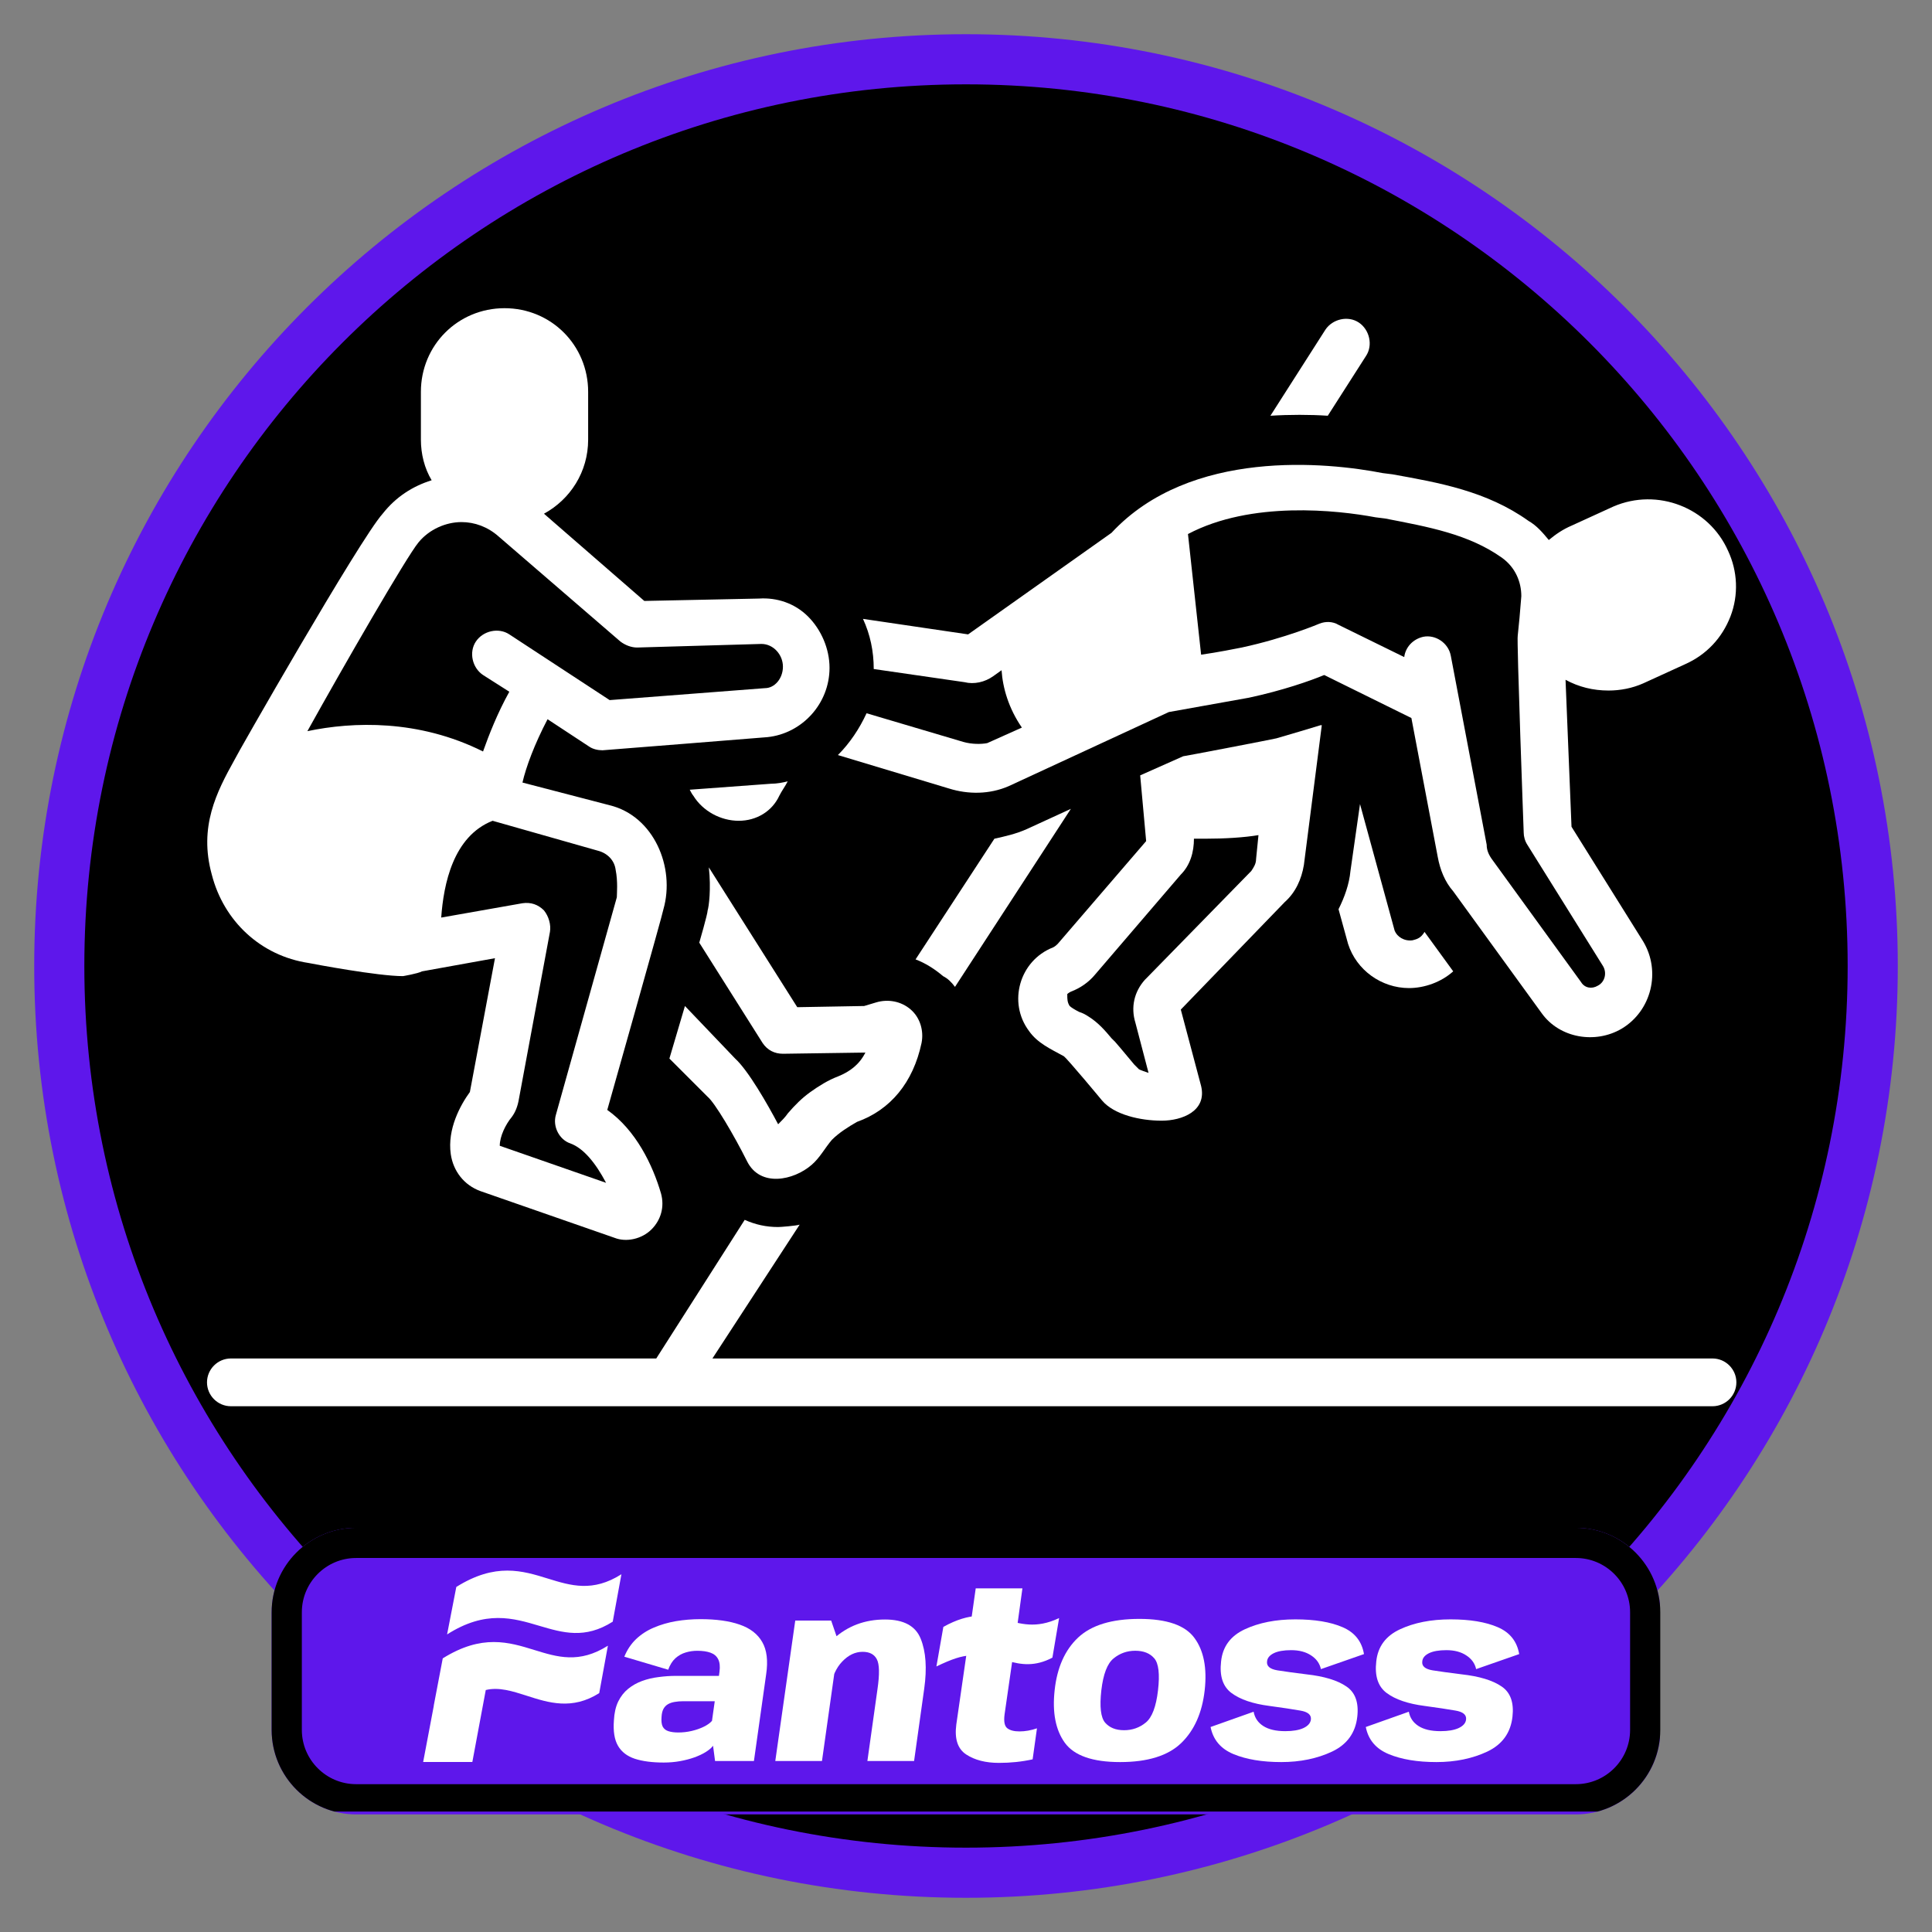 <svg xmlns="http://www.w3.org/2000/svg" xmlns:xlink="http://www.w3.org/1999/xlink" width="320" viewBox="0 0 240 240" height="320" preserveAspectRatio="xMidYMid meet"><rect x="0" y="0" width="240" height="240" fill="#808080" stroke="none"/><defs><clipPath id="a95a39d30d"><path d="M 4.25 4.25 L 235.75 4.25 L 235.75 235.75 L 4.25 235.75 Z M 4.25 4.25 " clip-rule="nonzero"></path></clipPath><clipPath id="c7fc673a7e"><path d="M 120 4.25 C 56.074 4.25 4.25 56.074 4.25 120 C 4.25 183.926 56.074 235.75 120 235.75 C 183.926 235.75 235.75 183.926 235.75 120 C 235.75 56.074 183.926 4.25 120 4.25 Z M 120 4.25 " clip-rule="nonzero"></path></clipPath><clipPath id="b8fa8265e1"><path d="M 10.477 10.477 L 229.523 10.477 L 229.523 229.523 L 10.477 229.523 Z M 10.477 10.477 " clip-rule="nonzero"></path></clipPath><clipPath id="feef4e4ed0"><path d="M 120 10.477 C 59.512 10.477 10.477 59.512 10.477 120 C 10.477 180.488 59.512 229.523 120 229.523 C 180.488 229.523 229.523 180.488 229.523 120 C 229.523 59.512 180.488 10.477 120 10.477 Z M 120 10.477 " clip-rule="nonzero"></path></clipPath><clipPath id="9419f189d0"><path d="M 33.746 189.789 L 206.332 189.789 L 206.332 225.391 L 33.746 225.391 Z M 33.746 189.789 " clip-rule="nonzero"></path></clipPath><clipPath id="45665d502b"><path d="M 44.246 189.789 L 195.754 189.789 C 201.551 189.789 206.254 194.488 206.254 200.289 L 206.254 214.891 C 206.254 220.688 201.551 225.391 195.754 225.391 L 44.246 225.391 C 38.449 225.391 33.746 220.688 33.746 214.891 L 33.746 200.289 C 33.746 194.488 38.449 189.789 44.246 189.789 Z M 44.246 189.789 " clip-rule="nonzero"></path></clipPath><clipPath id="5157bbab64"><path d="M 33.746 189.789 L 206.246 189.789 L 206.246 225.039 L 33.746 225.039 Z M 33.746 189.789 " clip-rule="nonzero"></path></clipPath><clipPath id="5583ec186d"><path d="M 44.246 189.789 L 195.746 189.789 C 201.547 189.789 206.246 194.488 206.246 200.289 L 206.246 214.891 C 206.246 220.688 201.547 225.387 195.746 225.387 L 44.246 225.387 C 38.449 225.387 33.746 220.688 33.746 214.891 L 33.746 200.289 C 33.746 194.488 38.449 189.789 44.246 189.789 Z M 44.246 189.789 " clip-rule="nonzero"></path></clipPath><clipPath id="4f9d60fd0d"><path d="M 25 151 L 215.926 151 L 215.926 174.715 L 25 174.715 Z M 25 151 " clip-rule="nonzero"></path></clipPath><clipPath id="b46a9d2605"><path d="M 104 57 L 215.926 57 L 215.926 129 L 104 129 Z M 104 57 " clip-rule="nonzero"></path></clipPath><clipPath id="dd73dd46b6"><path d="M 25 38.215 L 104 38.215 L 104 155 L 25 155 Z M 25 38.215 " clip-rule="nonzero"></path></clipPath></defs><g clip-path="url(#a95a39d30d)"><g clip-path="url(#c7fc673a7e)"><path fill="#5e17eb" d="M 4.25 4.25 L 235.75 4.25 L 235.75 235.75 L 4.25 235.75 Z M 4.25 4.25 " fill-opacity="1" fill-rule="nonzero"></path></g></g><g clip-path="url(#b8fa8265e1)"><g clip-path="url(#feef4e4ed0)"><path fill="#000000" d="M 10.477 10.477 L 229.523 10.477 L 229.523 229.523 L 10.477 229.523 Z M 10.477 10.477 " fill-opacity="1" fill-rule="nonzero"></path></g></g><g clip-path="url(#9419f189d0)"><g clip-path="url(#45665d502b)"><path fill="#5e17eb" d="M 33.746 189.789 L 206.191 189.789 L 206.191 225.391 L 33.746 225.391 Z M 33.746 189.789 " fill-opacity="1" fill-rule="nonzero"></path></g></g><g clip-path="url(#5157bbab64)"><g clip-path="url(#5583ec186d)"><path stroke-linecap="butt" transform="matrix(0.75, 0, 0, 0.75, 33.747, 189.788)" fill="none" stroke-linejoin="miter" d="M 13.999 0.001 L 215.999 0.001 C 223.733 0.001 229.999 6.267 229.999 14.001 L 229.999 33.47 C 229.999 41.199 223.733 47.465 215.999 47.465 L 13.999 47.465 C 6.27 47.465 -0.001 41.199 -0.001 33.47 L -0.001 14.001 C -0.001 6.267 6.27 0.001 13.999 0.001 Z M 13.999 0.001 " stroke="#000000" stroke-width="10" stroke-opacity="1" stroke-miterlimit="4"></path></g></g><path fill="#ffffff" d="M 77.195 195.559 C 73.633 197.816 70.922 196.98 68.066 196.098 C 64.898 195.117 61.555 194.086 56.684 197.137 L 55.539 203.035 C 60.32 199.984 63.75 201 66.996 201.965 C 69.906 202.824 72.664 203.645 76.117 201.449 Z M 58.676 218.883 L 52.566 218.883 L 53.891 211.887 C 53.887 211.891 53.883 211.895 53.879 211.895 L 55 206.008 C 59.875 202.961 63.219 203.992 66.383 204.969 C 69.242 205.852 71.953 206.691 75.516 204.434 L 74.438 210.324 C 71.07 212.461 68.137 211.52 65.438 210.652 C 63.656 210.082 61.977 209.543 60.344 209.941 Z M 75.516 204.434 Z M 75.516 204.434 " fill-opacity="1" fill-rule="evenodd"></path><path fill="#ffffff" d="M 178.441 218.891 C 176.078 218.891 174.098 218.562 172.508 217.902 C 170.926 217.246 169.977 216.125 169.664 214.535 L 175.008 212.637 C 175.152 213.402 175.555 213.996 176.219 214.418 C 176.879 214.84 177.789 215.051 178.941 215.051 C 179.891 215.051 180.645 214.922 181.199 214.668 C 181.762 214.402 182.07 214.051 182.121 213.609 C 182.188 213.02 181.746 212.648 180.793 212.492 C 179.836 212.324 178.566 212.133 176.977 211.918 C 174.914 211.652 173.34 211.117 172.258 210.312 C 171.184 209.512 170.754 208.203 170.965 206.387 C 171.156 204.555 172.137 203.227 173.902 202.402 C 175.668 201.578 177.762 201.164 180.188 201.164 C 182.609 201.164 184.566 201.488 186.062 202.137 C 187.566 202.785 188.449 203.898 188.719 205.477 L 183.371 207.344 C 183.219 206.648 182.82 206.082 182.164 205.652 C 181.512 205.211 180.68 204.988 179.672 204.988 C 178.742 204.988 178.02 205.117 177.504 205.371 C 176.988 205.629 176.715 205.965 176.68 206.387 C 176.602 206.965 177.02 207.332 177.938 207.492 C 178.852 207.637 180.066 207.805 181.574 207.992 C 183.762 208.234 185.41 208.734 186.523 209.492 C 187.633 210.234 188.086 211.496 187.883 213.27 C 187.656 215.262 186.617 216.699 184.77 217.582 C 182.918 218.453 180.809 218.891 178.441 218.891 Z M 178.441 218.891 " fill-opacity="1" fill-rule="nonzero"></path><path fill="#ffffff" d="M 159.164 218.891 C 156.801 218.891 154.82 218.562 153.23 217.902 C 151.648 217.246 150.699 216.125 150.383 214.535 L 155.73 212.637 C 155.871 213.402 156.273 213.996 156.938 214.418 C 157.602 214.84 158.508 215.051 159.664 215.051 C 160.613 215.051 161.363 214.922 161.918 214.668 C 162.48 214.402 162.789 214.051 162.844 213.609 C 162.91 213.02 162.469 212.648 161.512 212.492 C 160.559 212.324 159.285 212.133 157.699 211.918 C 155.637 211.652 154.062 211.117 152.98 210.312 C 151.906 209.512 151.477 208.203 151.688 206.387 C 151.879 204.555 152.855 203.227 154.621 202.402 C 156.391 201.578 158.484 201.164 160.906 201.164 C 163.328 201.164 165.289 201.488 166.785 202.137 C 168.289 202.785 169.172 203.898 169.438 205.477 L 164.09 207.344 C 163.941 206.648 163.539 206.082 162.887 205.652 C 162.23 205.211 161.402 204.988 160.395 204.988 C 159.461 204.988 158.738 205.117 158.223 205.371 C 157.711 205.629 157.434 205.965 157.398 206.387 C 157.324 206.965 157.742 207.332 158.656 207.492 C 159.574 207.637 160.785 207.805 162.293 207.992 C 164.484 208.234 166.133 208.734 167.242 209.492 C 168.355 210.234 168.809 211.496 168.605 213.27 C 168.379 215.262 167.34 216.699 165.488 217.582 C 163.637 218.453 161.527 218.891 159.164 218.891 Z M 159.164 218.891 " fill-opacity="1" fill-rule="nonzero"></path><path fill="#ffffff" d="M 139.145 218.891 C 135.723 218.891 133.434 218.09 132.273 216.492 C 131.125 214.895 130.707 212.715 131.012 209.961 C 131.316 207.148 132.289 204.969 133.922 203.43 C 135.57 201.883 138.105 201.105 141.539 201.105 C 144.949 201.105 147.23 201.895 148.379 203.477 C 149.535 205.043 149.957 207.207 149.652 209.961 C 149.336 212.766 148.363 214.957 146.727 216.535 C 145.094 218.105 142.566 218.891 139.145 218.891 Z M 139.637 214.934 C 140.664 214.934 141.566 214.613 142.34 213.977 C 143.113 213.34 143.617 212.004 143.852 209.977 C 144.086 207.957 143.93 206.633 143.387 206.004 C 142.852 205.379 142.066 205.062 141.027 205.062 C 140 205.062 139.102 205.383 138.328 206.02 C 137.555 206.648 137.047 207.965 136.812 209.977 C 136.582 212.016 136.738 213.355 137.281 213.992 C 137.824 214.617 138.609 214.934 139.637 214.934 Z M 139.637 214.934 " fill-opacity="1" fill-rule="nonzero"></path><path fill="#ffffff" d="M 124.102 218.992 C 122.445 218.992 121.086 218.645 120.027 217.949 C 118.965 217.254 118.559 216.008 118.797 214.215 L 120.078 205.344 L 120.641 201.312 L 121.207 197.312 L 127.008 197.312 L 126.457 201.312 L 125.891 205.344 L 124.793 212.961 C 124.676 213.844 124.785 214.418 125.125 214.684 C 125.461 214.949 125.965 215.082 126.637 215.082 C 127.352 215.082 128.078 214.953 128.816 214.699 L 128.277 218.551 C 126.93 218.848 125.539 218.992 124.102 218.992 Z M 124.102 218.992 " fill-opacity="1" fill-rule="nonzero"></path><path fill="#ffffff" d="M 96.309 218.758 L 98.789 201.312 L 103.25 201.312 L 104.184 204.035 L 102.109 218.758 Z M 107.75 218.758 L 109 209.859 C 109.277 207.965 109.25 206.715 108.918 206.109 C 108.598 205.5 108.012 205.195 107.16 205.195 C 106.238 205.195 105.395 205.598 104.625 206.402 C 103.867 207.195 103.391 208.25 103.203 209.566 L 100.547 208.375 C 100.785 206.773 101.785 205.176 103.543 203.578 C 105.305 201.98 107.434 201.18 109.934 201.18 C 112.262 201.18 113.742 201.98 114.375 203.578 C 115.02 205.168 115.164 207.227 114.812 209.758 L 113.551 218.758 Z M 107.75 218.758 " fill-opacity="1" fill-rule="nonzero"></path><path fill="#ffffff" d="M 82.453 218.949 C 81.02 218.949 79.82 218.793 78.859 218.48 C 77.91 218.164 77.215 217.633 76.773 216.875 C 76.328 216.113 76.16 215.059 76.262 213.715 C 76.309 212.801 76.484 212.023 76.793 211.375 C 77.113 210.727 77.527 210.199 78.035 209.789 C 78.547 209.375 79.121 209.051 79.762 208.816 C 80.406 208.582 81.086 208.418 81.812 208.332 C 82.535 208.234 83.25 208.184 83.957 208.184 L 89.309 208.184 L 89.379 207.668 C 89.465 207.012 89.41 206.492 89.211 206.109 C 89.016 205.727 88.695 205.457 88.254 205.301 C 87.812 205.145 87.27 205.066 86.617 205.066 C 86.133 205.066 85.656 205.133 85.188 205.273 C 84.715 205.41 84.289 205.648 83.902 205.992 C 83.523 206.336 83.227 206.812 83.004 207.418 L 77.555 205.801 C 77.906 204.938 78.395 204.207 79.023 203.609 C 79.656 203.012 80.391 202.535 81.23 202.184 C 82.082 201.82 82.996 201.555 83.969 201.387 C 84.949 201.223 85.965 201.137 87.012 201.137 C 88.969 201.137 90.598 201.363 91.891 201.816 C 93.195 202.266 94.129 202.992 94.695 203.992 C 95.262 204.98 95.422 206.312 95.176 207.977 L 93.656 218.758 L 88.828 218.758 L 88.578 216.863 C 88.375 217.137 88.07 217.395 87.672 217.641 C 87.281 217.887 86.816 218.105 86.27 218.305 C 85.723 218.5 85.129 218.656 84.48 218.773 C 83.836 218.891 83.16 218.949 82.453 218.949 Z M 84.25 215.215 C 84.82 215.215 85.379 215.152 85.93 215.023 C 86.477 214.895 86.969 214.723 87.41 214.508 C 87.859 214.293 88.203 214.047 88.445 213.773 L 88.789 211.332 L 84.891 211.332 C 84.492 211.332 84.137 211.359 83.816 211.418 C 83.5 211.469 83.223 211.562 82.984 211.699 C 82.754 211.828 82.566 212.02 82.422 212.273 C 82.285 212.527 82.203 212.859 82.18 213.273 C 82.137 213.801 82.184 214.203 82.32 214.48 C 82.465 214.754 82.699 214.945 83.023 215.051 C 83.355 215.16 83.766 215.215 84.25 215.215 Z M 84.25 215.215 " fill-opacity="1" fill-rule="nonzero"></path><path fill="#ffffff" d="M 131.566 201.004 L 130.734 205.918 C 126.383 208.219 123.77 204.812 120.629 205.629 C 119.352 205.719 118.293 206.074 116.324 207.012 L 117.188 202.098 C 123.891 198.355 125.777 203.734 131.566 201.004 Z M 131.566 201.004 " fill-opacity="1" fill-rule="nonzero"></path><path fill="#ffffff" d="M 161.973 107.453 L 164.199 90.086 L 164.051 90.086 C 162.566 90.531 160.637 91.125 158.559 91.719 C 157.965 91.867 147.129 93.945 146.98 93.945 L 141.637 96.32 L 142.379 104.484 C 142.379 104.484 131.395 117.25 131.395 117.25 C 131.246 117.398 131.098 117.547 130.801 117.695 C 126.645 119.328 125.16 124.523 127.832 128.082 C 128.871 129.566 130.504 130.309 132.137 131.199 C 132.582 131.496 136.887 136.691 136.887 136.691 C 138.371 138.473 141.637 139.215 144.309 139.215 C 146.832 139.215 149.949 138.027 149.207 134.91 L 146.684 125.414 L 159.598 112.055 C 160.934 110.867 161.676 109.234 161.973 107.453 Z M 156.035 106.711 C 156.035 107.305 155.738 107.75 155.441 108.195 L 142.379 121.555 C 142.379 121.555 142.379 121.555 142.23 121.703 C 140.895 123.188 140.449 125.117 141.043 127.043 L 142.676 133.277 C 142.23 133.129 141.785 132.98 141.488 132.832 L 140.895 132.238 C 140.004 131.199 139.559 130.605 138.52 129.418 L 138.074 128.973 C 137.332 128.082 136.441 127.043 135.254 126.301 C 134.809 126.004 134.512 125.855 134.066 125.707 C 133.473 125.414 133.027 125.117 132.879 124.969 C 132.582 124.523 132.582 124.078 132.582 123.633 C 132.582 123.484 132.582 123.484 132.582 123.484 C 132.582 123.484 132.73 123.336 133.027 123.188 C 134.215 122.742 135.254 122 135.996 121.109 L 146.684 108.641 C 147.871 107.453 148.316 105.82 148.316 104.188 C 148.762 104.188 149.207 104.188 149.652 104.188 C 152.176 104.188 154.551 104.039 156.332 103.742 Z M 156.035 106.711 " fill-opacity="1" fill-rule="nonzero"></path><path fill="#ffffff" d="M 164.941 51.645 L 169.688 44.223 C 170.578 42.887 170.133 40.957 168.797 40.066 C 167.461 39.176 165.535 39.621 164.645 40.957 L 157.816 51.645 C 160.191 51.496 162.715 51.496 164.941 51.645 Z M 164.941 51.645 " fill-opacity="1" fill-rule="nonzero"></path><path fill="#ffffff" d="M 118.633 122.594 L 133.027 100.477 C 133.027 100.477 127.535 103 127.535 103 C 126.199 103.594 124.863 103.891 123.527 104.188 L 113.734 119.18 C 114.922 119.625 116.109 120.367 117.148 121.258 C 117.742 121.555 118.188 122 118.633 122.594 Z M 118.633 122.594 " fill-opacity="1" fill-rule="nonzero"></path><path fill="#ffffff" d="M 83.156 131.496 C 83.156 131.496 87.758 136.098 87.906 136.246 C 88.797 136.988 91.172 140.996 92.805 144.262 C 94.438 147.527 98.594 146.637 100.82 144.707 C 101.859 143.816 102.453 142.629 103.344 141.59 C 104.234 140.699 105.422 139.957 106.461 139.363 C 110.617 137.879 113.438 134.465 114.477 129.566 C 114.773 128.082 114.328 126.449 113.141 125.414 C 111.953 124.375 110.32 124.078 108.836 124.523 L 107.352 124.969 L 99.039 125.117 L 88.055 107.75 C 88.352 110.422 88.055 112.648 87.906 113.094 C 87.906 113.539 86.867 117.102 86.867 117.102 L 94.734 129.566 C 95.328 130.457 96.219 130.902 97.258 130.902 L 107.5 130.754 C 106.758 132.238 105.57 133.129 104.086 133.723 C 102.898 134.168 101.711 134.91 100.672 135.652 C 99.633 136.395 98.742 137.285 97.852 138.324 C 97.555 138.77 97.109 139.215 96.664 139.66 C 95.328 137.137 92.953 132.98 91.32 131.496 L 85.086 124.969 Z M 83.156 131.496 " fill-opacity="1" fill-rule="nonzero"></path><g clip-path="url(#4f9d60fd0d)"><path fill="#ffffff" d="M 212.734 168.754 L 88.5 168.754 L 99.336 152.129 C 98.891 152.277 96.961 152.426 96.664 152.426 C 95.18 152.426 93.844 152.129 92.508 151.535 L 81.523 168.754 L 28.684 168.754 C 27.051 168.754 25.715 170.09 25.715 171.723 C 25.715 173.355 27.051 174.688 28.684 174.688 L 212.734 174.688 C 214.367 174.688 215.699 173.355 215.699 171.723 C 215.699 170.09 214.367 168.754 212.734 168.754 Z M 212.734 168.754 " fill-opacity="1" fill-rule="nonzero"></path></g><path fill="#ffffff" d="M 175.477 116.805 C 174.438 116.953 173.547 116.359 173.25 115.617 L 168.945 99.883 L 167.758 108.195 C 167.609 109.828 167.02 111.461 166.277 112.945 L 167.461 117.25 C 168.5 120.516 171.617 122.742 175.031 122.742 C 176.961 122.742 179.039 122 180.523 120.664 L 176.961 115.766 C 176.516 116.508 176.07 116.656 175.477 116.805 Z M 175.477 116.805 " fill-opacity="1" fill-rule="nonzero"></path><path fill="#ffffff" d="M 91.766 101.961 C 93.992 101.961 95.922 100.773 96.812 98.844 C 97.109 98.25 97.555 97.656 97.852 97.062 C 97.258 97.211 96.516 97.359 95.773 97.359 L 85.68 98.102 C 85.68 98.102 85.977 98.695 86.125 98.844 C 87.312 100.773 89.539 101.961 91.766 101.961 Z M 91.766 101.961 " fill-opacity="1" fill-rule="nonzero"></path><g clip-path="url(#b46a9d2605)"><path fill="#ffffff" d="M 119.668 92.164 L 107.648 88.602 C 106.758 90.531 105.57 92.312 104.086 93.797 L 117.891 97.953 C 120.262 98.695 122.934 98.695 125.309 97.656 L 145.199 88.453 C 146.832 88.156 153.512 86.969 155.145 86.672 C 159.301 85.781 162.715 84.594 164.496 83.852 L 175.328 89.195 L 178.594 106.414 C 178.891 108.047 179.484 109.531 180.523 110.719 C 180.523 110.719 191.508 125.855 191.508 125.855 C 193.734 128.973 198.188 129.715 201.453 127.785 C 205.164 125.562 206.352 120.664 204.125 116.953 L 195.219 102.703 L 194.477 84.445 C 196.109 85.336 197.891 85.781 199.82 85.781 C 201.305 85.781 202.789 85.484 204.125 84.891 L 209.32 82.516 C 211.992 81.328 213.922 79.25 214.961 76.582 C 215.996 73.91 215.848 70.941 214.664 68.418 C 212.289 63.074 205.906 60.551 200.414 62.926 L 195.219 65.301 C 194.18 65.746 193.289 66.34 192.398 67.082 C 191.656 66.191 190.914 65.301 189.875 64.707 C 184.68 60.996 178.742 59.957 172.953 58.918 L 171.766 58.77 C 164.941 57.434 147.871 55.652 138.074 66.191 L 120.262 78.805 L 107.203 76.879 C 108.094 78.805 108.539 80.883 108.539 83.109 L 119.816 84.742 C 121.004 85.039 122.34 84.742 123.379 84 L 124.418 83.258 C 124.566 85.484 125.309 88.008 126.941 90.383 L 122.637 92.312 C 121.895 92.461 120.707 92.461 119.668 92.164 Z M 170.875 64.262 L 172.062 64.41 C 177.406 65.449 182.453 66.34 186.609 69.309 C 188.242 70.496 188.984 72.277 188.984 74.059 C 188.836 75.988 188.688 77.621 188.539 78.953 C 188.391 79.25 189.281 103.445 189.281 103.445 C 189.281 103.891 189.43 104.484 189.727 104.93 C 189.727 104.93 199.078 119.922 199.078 119.922 C 199.672 120.812 199.375 122 198.484 122.445 C 197.742 122.891 196.852 122.742 196.406 122 L 185.422 106.859 C 184.977 106.266 184.68 105.672 184.68 104.93 L 180.227 81.477 C 179.93 79.844 178.297 78.805 176.812 79.102 C 175.477 79.398 174.586 80.438 174.438 81.625 L 166.277 77.621 C 165.535 77.176 164.645 77.176 163.902 77.473 C 163.902 77.473 159.746 79.25 154.254 80.438 C 153.512 80.586 151.285 81.031 149.207 81.328 L 147.574 66.34 C 155.441 62.184 166.129 63.371 170.875 64.262 Z M 170.875 64.262 " fill-opacity="1" fill-rule="nonzero"></path></g><g clip-path="url(#dd73dd46b6)"><path fill="#ffffff" d="M 38.332 119.625 C 39.074 119.773 46.941 121.258 50.059 121.258 C 50.059 121.258 51.84 120.961 52.434 120.664 L 61.488 119.031 L 58.371 135.652 C 57.184 137.285 55.551 140.254 55.996 143.371 C 56.293 145.449 57.629 147.23 59.707 147.973 C 59.707 147.973 76.328 153.762 76.328 153.762 C 77.812 154.355 79.742 153.91 80.93 152.723 C 82.117 151.535 82.562 149.902 82.117 148.27 C 81.078 144.707 79 140.402 75.438 137.879 C 75.438 137.879 82.414 113.242 82.414 112.945 C 83.898 107.75 81.227 101.367 75.734 100.031 L 64.902 97.211 C 65.348 95.281 66.387 92.461 68.02 89.344 L 73.211 92.758 C 73.656 93.055 74.25 93.203 74.844 93.203 C 74.992 93.203 95.328 91.57 95.328 91.57 C 99.633 91.125 103.047 87.414 103.047 82.961 C 103.047 80.586 102.008 78.211 100.375 76.582 C 98.742 74.949 96.516 74.207 94.289 74.355 L 80.039 74.652 L 67.574 63.816 C 70.84 62.035 73.062 58.621 73.062 54.613 L 73.062 48.676 C 73.062 42.887 68.465 38.285 62.676 38.285 C 56.887 38.285 52.285 42.887 52.285 48.676 L 52.285 54.613 C 52.285 56.395 52.73 58.176 53.621 59.66 C 51.246 60.402 49.168 61.738 47.535 63.816 C 44.715 66.934 29.129 94.242 29.129 94.391 C 26.902 98.398 24.676 102.703 26.309 108.641 C 27.793 114.43 32.395 118.734 38.332 119.625 Z M 74.25 105.672 C 75.438 105.969 76.328 106.859 76.477 108.047 C 76.773 109.531 76.625 111.016 76.625 111.461 L 69.059 138.473 C 68.613 139.957 69.504 141.59 70.84 142.035 C 72.469 142.629 73.953 144.41 75.289 146.934 L 62.082 142.332 C 62.082 141.145 62.824 139.66 63.566 138.77 C 64.012 138.176 64.309 137.434 64.457 136.543 L 68.316 115.766 C 68.465 114.875 68.168 113.836 67.574 113.094 C 66.832 112.352 65.941 112.055 64.902 112.203 L 54.809 113.984 C 55.105 109.828 56.293 103.891 61.191 101.961 Z M 51.988 67.379 C 53.324 65.746 55.402 64.855 57.332 64.855 C 58.965 64.855 60.598 65.449 61.934 66.637 L 77.07 79.695 C 77.664 80.141 78.406 80.438 79.148 80.438 C 79.148 80.438 94.586 79.992 94.586 79.992 C 96.07 79.992 97.258 81.328 97.258 82.812 C 97.258 84.297 96.219 85.484 95.031 85.484 L 75.734 86.969 L 63.27 78.805 C 61.934 77.918 60.004 78.359 59.113 79.695 C 58.223 81.031 58.668 82.961 60.004 83.852 L 63.27 85.93 C 61.785 88.602 60.746 91.273 60.004 93.352 C 51.988 89.344 43.824 89.641 38.184 90.828 C 42.637 82.812 50.504 69.16 51.988 67.379 Z M 51.988 67.379 " fill-opacity="1" fill-rule="nonzero"></path></g></svg>